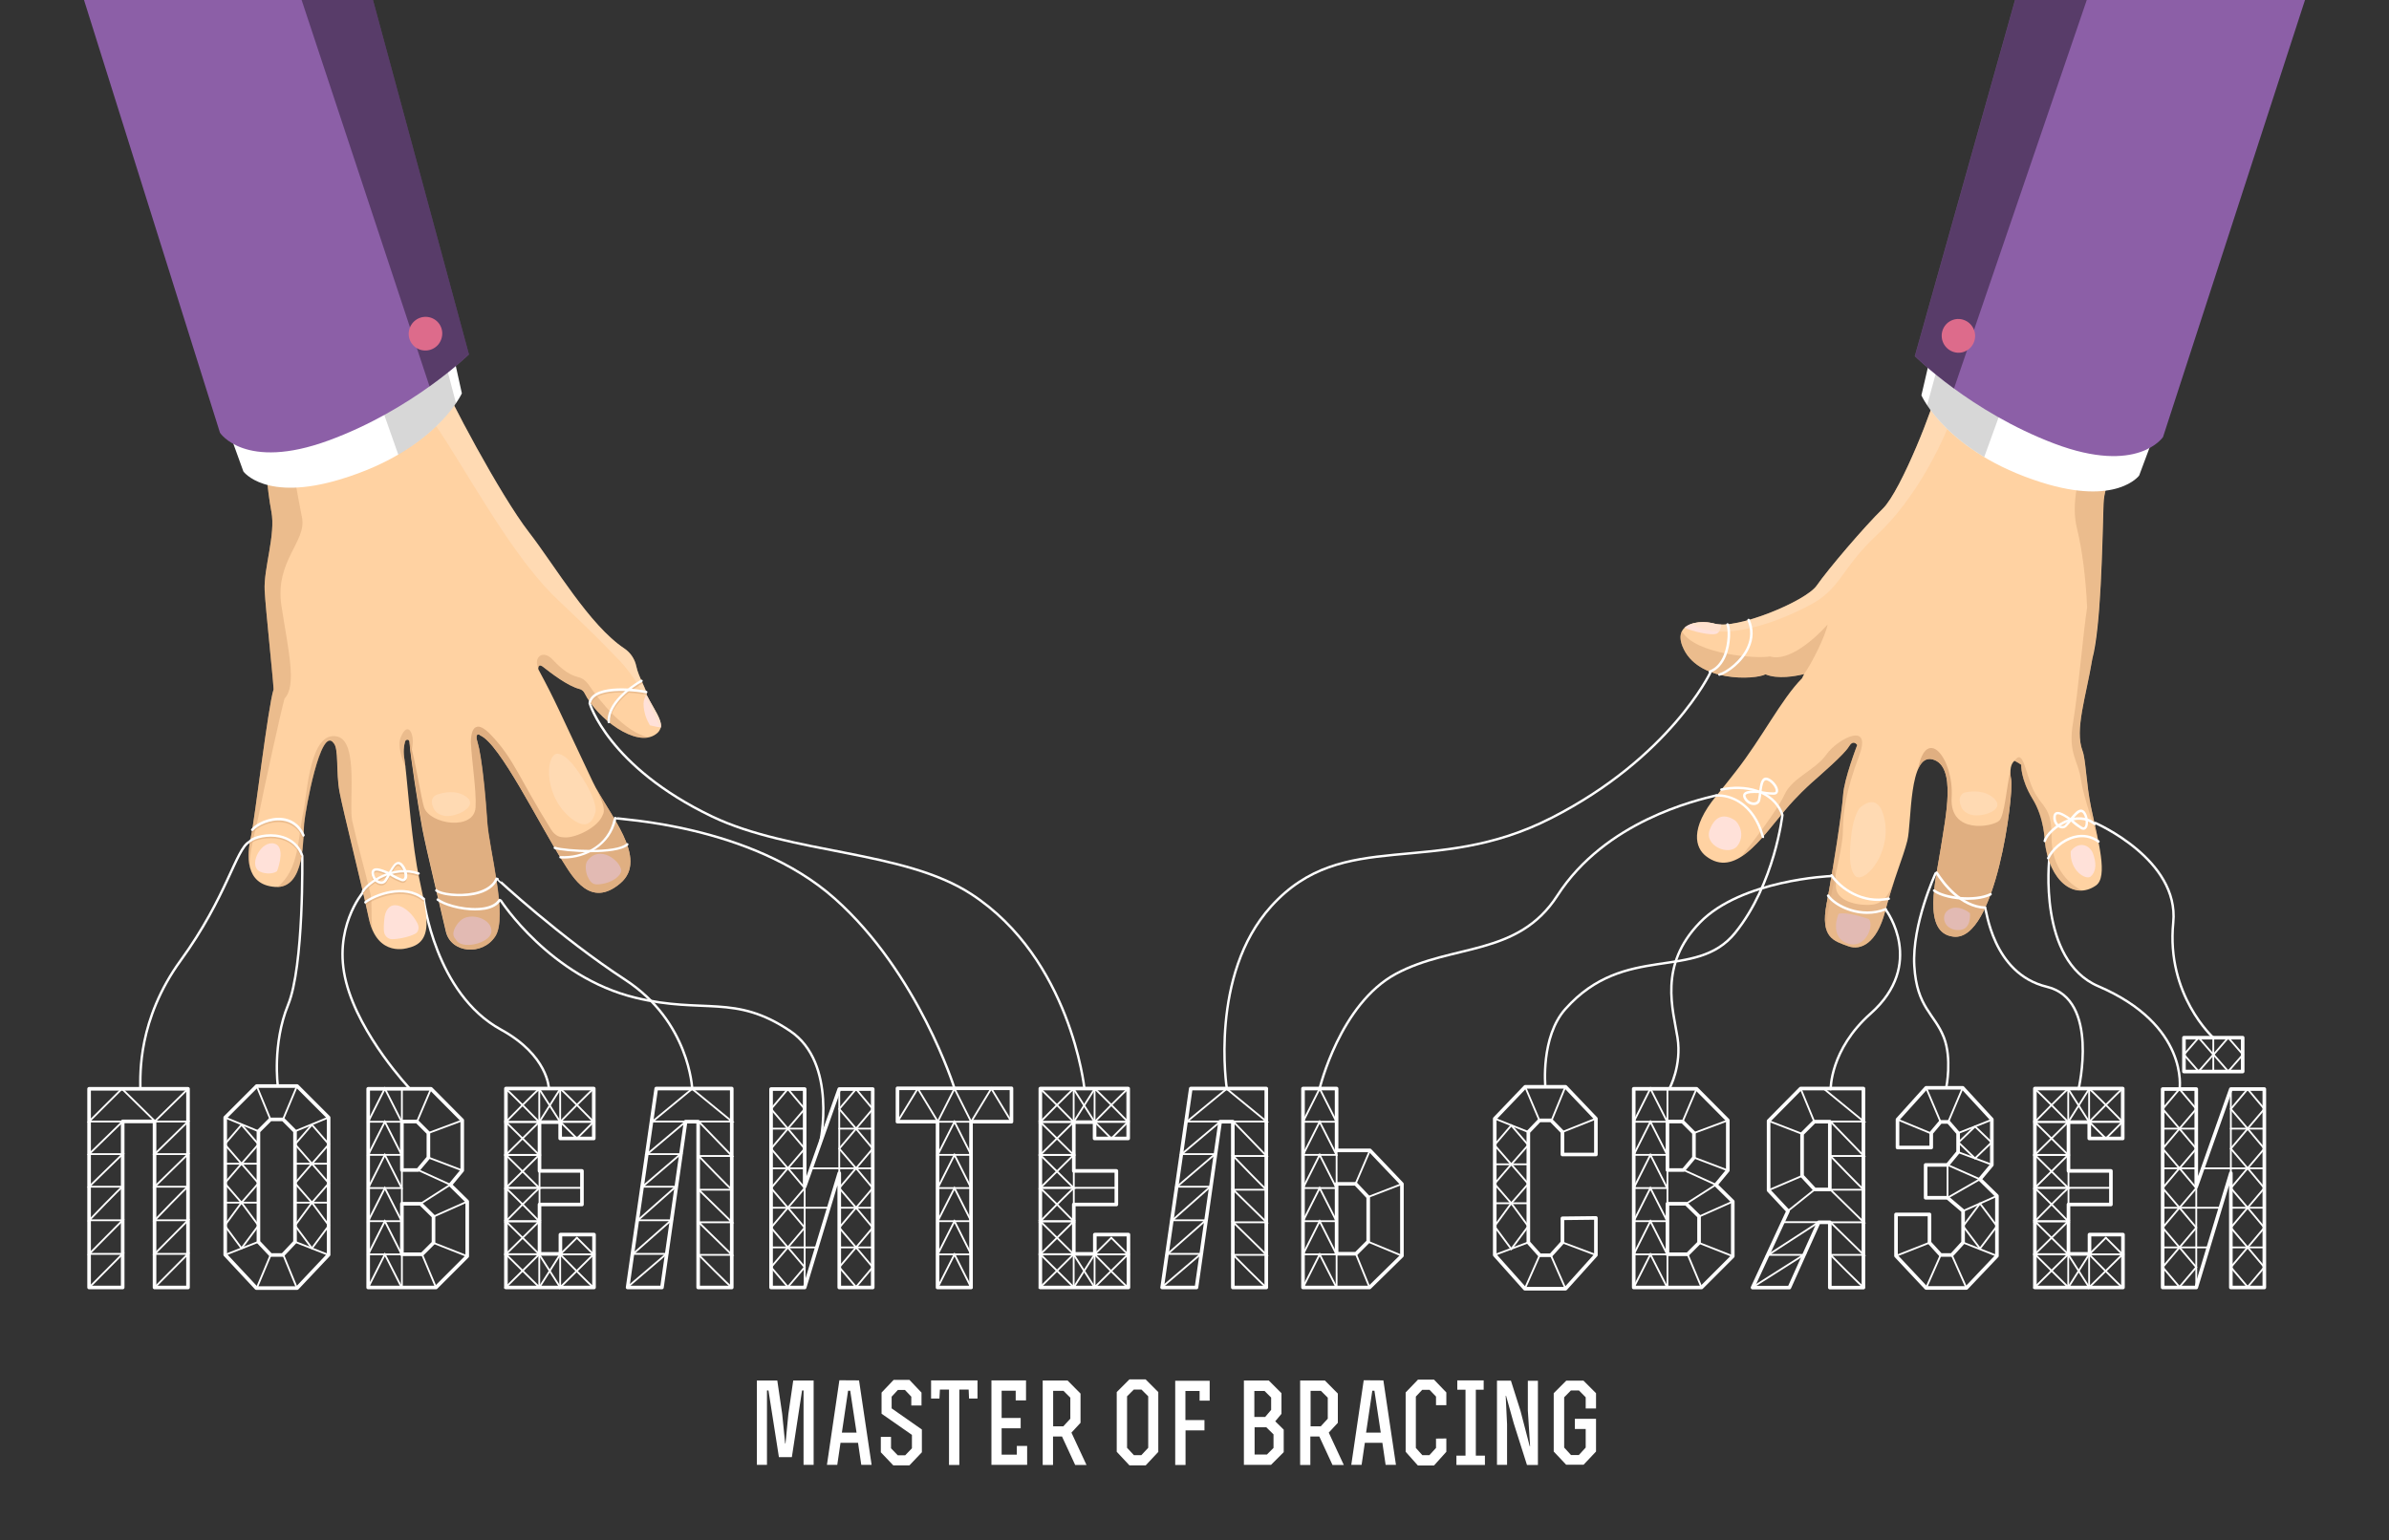 <?xml version="1.0" encoding="UTF-8"?> <!-- Generator: Adobe Illustrator 24.2.3, SVG Export Plug-In . SVG Version: 6.00 Build 0) --> <svg xmlns="http://www.w3.org/2000/svg" xmlns:xlink="http://www.w3.org/1999/xlink" id="Layer_1" x="0px" y="0px" viewBox="0 0 1920 1238" style="enable-background:new 0 0 1920 1238;" xml:space="preserve"><rect x="0" y="0" width="1920" height="1238" fill="#333333" stroke="none"/> <style type="text/css"> .st0{fill:none;stroke:#FFFFFF;stroke-width:1.449;stroke-linecap:round;stroke-miterlimit:10;} .st1{fill:none;stroke:#FFFFFF;stroke-width:1.931;stroke-linecap:round;stroke-linejoin:round;stroke-miterlimit:10;} .st2{fill:#FFD2A2;} .st3{opacity:0.5;fill:#FFE3C4;} .st4{opacity:0.8;fill:#D8A679;} .st5{fill:#E2BAB3;} .st6{fill:#FFE1D9;} .st7{opacity:0.5;fill:#D8A679;} .st8{fill:#FFFFFF;} .st9{opacity:0.16;} .st10{fill:#8C5FA7;} .st11{opacity:0.37;} .st12{fill:#DD6B8B;} .st13{opacity:0.6;} .st14{fill:#D8A679;} .st15{opacity:0.8;} .st16{fill:none;stroke:#FFFFFF;stroke-width:2.897;stroke-linecap:round;stroke-linejoin:round;stroke-miterlimit:10;} </style> <polyline class="st0" points="98,875.3 71.6,901.6 98.5,901.6 71.6,927.8 98.5,927.8 71.6,954 98.5,954 "></polyline> <line class="st0" x1="98" y1="875.3" x2="124.8" y2="901.6"></line> <path class="st0" d="M98.5,954c-0.9,0-26.8,27-26.8,27h26.8l-26.8,27h26.8l-26.8,27"></path> <polyline class="st0" points="151.1,875.3 124.3,901.6 151.1,901.6 124.3,927.8 151.1,927.8 124.3,954 151.1,954 "></polyline> <path class="st0" d="M151.1,954c-0.9,0-26.8,27-26.8,27h26.8l-26.8,27h26.8l-26.8,27"></path> <polyline class="st0" points="556.3,875.3 524.4,901.6 551.2,901.6 520.1,927.8 546.9,927.8 516.3,954 543.1,954 "></polyline> <polyline class="st0" points="543.1,954 512.6,981 539.4,981 508.8,1008 535.6,1008 504,1035 "></polyline> <path class="st0" d="M588.3,1035c-0.9,0-26.8-26.2-26.8-26.2h26.8l-26.8-26.2h26.8l-26.8-26.2h26.8"></path> <path class="st0" d="M588.3,956.3c-0.9,0-26.8-27-26.8-27h26.8l-26.8-27.7h26.8l-32-26.2"></path> <polyline class="st0" points="985.9,875.3 954,901.6 980.8,901.6 949.7,927.8 976.5,927.8 945.9,954 972.7,954 "></polyline> <polyline class="st0" points="972.7,954 942.2,981 969,981 938.4,1008 965.2,1008 933.6,1035 "></polyline> <polyline class="st0" points="1432.7,982.5 1461.7,982.5 1421.1,1008.8 1449.6,1008.8 1408.3,1035 "></polyline> <path class="st0" d="M1017.9,1035c-0.9,0-26.8-26.2-26.8-26.2h26.8l-26.8-26.2h26.8l-26.8-26.2h26.8"></path> <path class="st0" d="M1017.9,956.3c-0.9,0-26.8-27-26.8-27h26.8l-26.8-27.7h26.8l-32-26.2"></path> <path class="st0" d="M1497.9,1035c-0.9,0-26.8-26.2-26.8-26.2h26.8l-26.8-26.2h26.8l-26.8-26.2h26.8"></path> <path class="st0" d="M1497.9,956.3c-0.9,0-26.8-27-26.8-27h26.8l-26.8-27.7h26.8l-32-26.2"></path> <path class="st0" d="M433.4,955.3c-0.9,0-26.8,26.5-26.8,26.5h26.8l-26.8,26.5h26.8l-26.8,26.5h26.8"></path> <path class="st0" d="M406.6,955.3c0.9,0,26.8,26.5,26.8,26.5h-26.8l26.8,26.5h-26.8l26.8,26.5h-26.8"></path> <path class="st0" d="M433.4,954.9h-26.8l26.8-26.5h-26.8l26.8-26.5h-26.8c0,0,25.9-26.5,26.8-26.5V902"></path> <path class="st0" d="M406.6,875.5c0.9,0,26.8,26.5,26.8,26.5h-26.8l26.8,26.5h-26.8l26.8,26.5h-26.8"></path> <path class="st0" d="M463.6,915.2"></path> <path class="st0" d="M477,875.4c-0.9,0-26.8,26.5-26.8,26.5H477l-13.4,13.4"></path> <path class="st0" d="M463.6,915.2"></path> <path class="st0" d="M463.6,915.2l-13.4-13.4H477c0,0-25.9-26.5-26.8-26.5v26.5"></path> <path class="st0" d="M463.6,995.1"></path> <polyline class="st0" points="463.6,995.1 450.2,1008.4 477,1008.4 450.2,1034.9 450.2,1008.4 "></polyline> <path class="st0" d="M463.6,995.1"></path> <path class="st0" d="M477,1034.9c-0.9,0-26.8-26.5-26.8-26.5H477l-13.4-13.4"></path> <polygon class="st0" points="633.2,970.9 619.7,955.1 633.2,939.1 646.7,955.1 "></polygon> <polygon class="st0" points="633.2,1002.8 619.7,986.9 633.2,970.9 646.7,986.9 "></polygon> <polygon class="st0" points="633.2,1034.6 619.7,1018.7 633.2,1002.8 646.7,1018.7 "></polygon> <line class="st0" x1="619.7" y1="970.9" x2="666.1" y2="970.9"></line> <polygon class="st0" points="633.2,939.2 619.7,923.4 633.2,907.4 646.7,923.4 "></polygon> <line class="st0" x1="619.7" y1="939.2" x2="646.7" y2="939.2"></line> <polygon class="st0" points="633.2,907.3 619.7,891.5 633.2,875.5 646.7,891.5 "></polygon> <line class="st0" x1="619.7" y1="907.3" x2="646.7" y2="907.3"></line> <line class="st0" x1="619.7" y1="1002.8" x2="656.5" y2="1002.8"></line> <polygon class="st0" points="688,970.9 674.5,955.1 688,939.1 701.4,955.1 "></polygon> <polygon class="st0" points="688,1002.8 674.5,986.9 688,970.9 701.4,986.9 "></polygon> <polygon class="st0" points="688,1034.6 674.5,1018.7 688,1002.8 701.4,1018.7 "></polygon> <line class="st0" x1="674.5" y1="970.9" x2="701.4" y2="970.9"></line> <polygon class="st0" points="688,939.2 674.5,923.4 688,907.4 701.4,923.4 "></polygon> <line class="st0" x1="651.5" y1="939.2" x2="701.4" y2="939.2"></line> <polygon class="st0" points="688,907.3 674.5,891.5 688,875.5 701.4,891.5 "></polygon> <line class="st0" x1="674.5" y1="907.3" x2="701.4" y2="907.3"></line> <line class="st0" x1="674.5" y1="1002.8" x2="701.4" y2="1002.8"></line> <polygon class="st0" points="194.1,935.5 180.6,919.9 194.1,904.2 207.7,919.9 "></polygon> <polygon class="st0" points="194.1,966.8 180.6,951.2 194.1,935.5 207.7,951.2 "></polygon> <polygon class="st0" points="194.1,1003.5 180.6,985.2 194.1,966.8 207.7,985.2 "></polygon> <line class="st0" x1="180.6" y1="935.5" x2="207.7" y2="935.5"></line> <line class="st0" x1="180.6" y1="966.8" x2="207.7" y2="966.8"></line> <line class="st0" x1="180.9" y1="1008.8" x2="207.7" y2="998.3"></line> <line class="st0" x1="180.9" y1="898.4" x2="207.7" y2="909.4"></line> <polygon class="st0" points="250.7,935.5 264.3,919.9 250.7,904.2 237.1,919.9 "></polygon> <polygon class="st0" points="250.7,966.8 264.3,951.2 250.7,935.5 237.1,951.2 "></polygon> <polygon class="st0" points="250.7,1003.5 264.3,985.2 250.7,966.8 237.1,985.2 "></polygon> <line class="st0" x1="264.3" y1="935.5" x2="237.1" y2="935.5"></line> <line class="st0" x1="264.3" y1="966.8" x2="237.1" y2="966.8"></line> <line class="st0" x1="263.9" y1="1008.8" x2="237.1" y2="998.3"></line> <line class="st0" x1="263.9" y1="898.4" x2="237.1" y2="909.4"></line> <polygon class="st0" points="295.9,981.7 309.3,955.1 322.8,981.7 "></polygon> <polygon class="st0" points="295.9,1008.4 309.3,981.7 322.8,1008.4 "></polygon> <polygon class="st0" points="295.9,1035 309.3,1008.4 322.8,1035 "></polygon> <polygon class="st0" points="295.9,901.8 309.3,875.1 322.8,901.8 "></polygon> <polygon class="st0" points="295.9,928.4 309.3,901.8 322.8,928.4 "></polygon> <polygon class="st0" points="295.9,955.1 309.3,928.4 322.8,955.1 "></polygon> <polygon class="st0" points="753.6,981.7 767.1,955.1 780.5,981.7 "></polygon> <polygon class="st0" points="753.6,1008.4 767.1,981.7 780.5,1008.4 "></polygon> <polygon class="st0" points="753.6,1035 767.1,1008.4 780.5,1035 "></polygon> <polygon class="st0" points="753.6,901.8 767.1,875.1 780.5,901.8 "></polygon> <polygon class="st0" points="780.5,901.8 796.7,875.1 812.9,901.8 "></polygon> <polygon class="st0" points="721.3,901.8 737.6,875.1 753.8,901.8 "></polygon> <polygon class="st0" points="753.6,928.4 767.1,901.8 780.5,928.4 "></polygon> <polygon class="st0" points="753.6,955.1 767.1,928.4 780.5,955.1 "></polygon> <line class="st0" x1="217.3" y1="899.8" x2="206.3" y2="873.1"></line> <line class="st0" x1="227.5" y1="899.8" x2="238.7" y2="873.1"></line> <line class="st0" x1="227.7" y1="1008.9" x2="238.7" y2="1035.6"></line> <line class="st0" x1="217.5" y1="1008.9" x2="206.3" y2="1035.6"></line> <line class="st0" x1="1523.8" y1="1009.6" x2="1550.7" y2="999"></line> <line class="st0" x1="1525" y1="900" x2="1552.1" y2="911.2"></line> <polygon class="st0" points="1587.3,931.2 1600.6,918.4 1587.3,905.6 1574,918.4 "></polygon> <polygon class="st0" points="1591.3,1003.7 1604.9,985.7 1591.3,967.5 1577.7,985.7 "></polygon> <line class="st0" x1="1600.6" y1="936.2" x2="1573.7" y2="926.2"></line> <line class="st0" x1="1604.9" y1="961.4" x2="1577.7" y2="973.5"></line> <line class="st0" x1="1604.9" y1="1009.6" x2="1577.7" y2="998.9"></line> <line class="st0" x1="1600.7" y1="900.2" x2="1573.7" y2="910.9"></line> <line class="st0" x1="1559.6" y1="901.9" x2="1548" y2="874.5"></line> <line class="st0" x1="1565.8" y1="901.9" x2="1577.4" y2="874.5"></line> <line class="st0" x1="1568.6" y1="1008.9" x2="1580.4" y2="1035.4"></line> <line class="st0" x1="1559.7" y1="1008.9" x2="1548" y2="1035.4"></line> <polygon class="st0" points="1214.6,936 1201.1,920.5 1214.6,904.7 1228.2,920.5 "></polygon> <polygon class="st0" points="1214.6,967.3 1201.1,951.7 1214.6,936 1228.2,951.7 "></polygon> <polygon class="st0" points="1214.6,1004.1 1201.1,985.8 1214.6,967.3 1228.2,985.8 "></polygon> <line class="st0" x1="1201.1" y1="936" x2="1228.2" y2="936"></line> <line class="st0" x1="1201.1" y1="967.3" x2="1228.2" y2="967.3"></line> <line class="st0" x1="1201.4" y1="1008.8" x2="1228.2" y2="998.8"></line> <line class="st0" x1="1201.4" y1="899.3" x2="1228.2" y2="910"></line> <line class="st0" x1="1282.6" y1="1008.9" x2="1255.7" y2="998.8"></line> <line class="st0" x1="1282.5" y1="899.3" x2="1255.7" y2="910"></line> <line class="st0" x1="1237.2" y1="900.7" x2="1225.7" y2="873.6"></line> <line class="st0" x1="1246.9" y1="900.9" x2="1258.1" y2="873.6"></line> <line class="st0" x1="1246.4" y1="1009.1" x2="1258.2" y2="1036"></line> <line class="st0" x1="1237.5" y1="1008.9" x2="1225.5" y2="1036"></line> <line class="st0" x1="335.2" y1="901.6" x2="346.4" y2="875.3"></line> <line class="st0" x1="344.4" y1="910.8" x2="371.5" y2="900.7"></line> <line class="st0" x1="344.4" y1="930.6" x2="371.5" y2="940.9"></line> <polyline class="st0" points="336,940.6 361.9,952.4 338,967.7 "></polyline> <line class="st0" x1="375.6" y1="965.9" x2="348.4" y2="978"></line> <line class="st0" x1="323" y1="940.6" x2="323" y2="967.7"></line> <line class="st0" x1="323" y1="874.9" x2="323" y2="902"></line> <line class="st0" x1="348.4" y1="999.2" x2="375.6" y2="1009.9"></line> <line class="st0" x1="323" y1="1008.4" x2="323" y2="1035"></line> <line class="st0" x1="339.2" y1="1008.4" x2="350.4" y2="1035"></line> <polygon class="st0" points="1047.2,981.7 1060.6,955.1 1074.1,981.7 "></polygon> <polygon class="st0" points="1047.2,1008.4 1060.6,981.7 1074.1,1008.4 "></polygon> <polygon class="st0" points="1047.2,1035 1060.6,1008.4 1074.1,1035 "></polygon> <polygon class="st0" points="1047.2,901.8 1060.6,875.1 1074.1,901.8 "></polygon> <polygon class="st0" points="1047.2,928.4 1060.6,901.8 1074.1,928.4 "></polygon> <polygon class="st0" points="1047.2,955.1 1060.6,928.4 1074.1,955.1 "></polygon> <line class="st0" x1="1074.2" y1="924.5" x2="1074.2" y2="951.7"></line> <line class="st0" x1="1099.5" y1="998.2" x2="1126.5" y2="1009.4"></line> <line class="st0" x1="1074.2" y1="1008.4" x2="1074.2" y2="1035"></line> <line class="st0" x1="1089.7" y1="1008" x2="1100.7" y2="1035"></line> <line class="st0" x1="1099.5" y1="962.3" x2="1126.7" y2="951.8"></line> <line class="st0" x1="1089.4" y1="951.8" x2="1101" y2="924.8"></line> <polygon class="st0" points="1313,981.7 1326.4,955.1 1339.9,981.7 "></polygon> <polygon class="st0" points="1313,1008.4 1326.4,981.7 1339.9,1008.4 "></polygon> <polygon class="st0" points="1313,1035 1326.4,1008.4 1339.9,1035 "></polygon> <polygon class="st0" points="1313,901.8 1326.4,875.1 1339.9,901.8 "></polygon> <polygon class="st0" points="1313,928.4 1326.4,901.8 1339.9,928.4 "></polygon> <polygon class="st0" points="1313,955.1 1326.4,928.4 1339.9,955.1 "></polygon> <line class="st0" x1="1352.3" y1="901.6" x2="1363.5" y2="875.3"></line> <line class="st0" x1="1361.5" y1="910.8" x2="1388.6" y2="900.7"></line> <line class="st0" x1="1361.5" y1="930.6" x2="1388.6" y2="940.9"></line> <polyline class="st0" points="1353.1,940.6 1379,952.4 1355.1,967.7 "></polyline> <line class="st0" x1="1392.7" y1="965.9" x2="1365.5" y2="978"></line> <line class="st0" x1="1340.1" y1="940.6" x2="1340.1" y2="967.7"></line> <line class="st0" x1="1340.1" y1="874.9" x2="1340.1" y2="902"></line> <line class="st0" x1="1365.5" y1="999.2" x2="1392.7" y2="1009.9"></line> <line class="st0" x1="1340.1" y1="1008.4" x2="1340.1" y2="1035"></line> <line class="st0" x1="1356.3" y1="1008.4" x2="1367.5" y2="1035"></line> <line class="st0" x1="433.4" y1="954.9" x2="467.7" y2="954.9"></line> <line class="st0" x1="433.6" y1="941.3" x2="433.6" y2="967.7"></line> <line class="st0" x1="433.4" y1="1034.7" x2="433.4" y2="1008.2"></line> <line class="st0" x1="433.4" y1="875.5" x2="450.2" y2="901.9"></line> <line class="st0" x1="450.2" y1="875.4" x2="433.4" y2="902"></line> <line class="st0" x1="433.4" y1="1008.5" x2="450.2" y2="1034.9"></line> <line class="st0" x1="450.2" y1="1008.4" x2="433.4" y2="1035"></line> <path class="st0" d="M862.9,955.3c-0.9,0-26.8,26.5-26.8,26.5h26.8l-26.8,26.5h26.8l-26.8,26.5h26.8"></path> <path class="st0" d="M836.1,955.3c0.9,0,26.8,26.5,26.8,26.5h-26.8l26.8,26.5h-26.8l26.8,26.5h-26.8"></path> <path class="st0" d="M862.9,954.9h-26.8l26.8-26.5h-26.8l26.8-26.5h-26.8c0,0,25.9-26.5,26.8-26.5V902"></path> <path class="st0" d="M836.1,875.5c0.9,0,26.8,26.5,26.8,26.5h-26.8l26.8,26.5h-26.8l26.8,26.5h-26.8"></path> <path class="st0" d="M893.1,915.2"></path> <path class="st0" d="M906.5,875.4c-0.9,0-26.8,26.5-26.8,26.5h26.8l-13.4,13.4"></path> <path class="st0" d="M893.1,915.2"></path> <path class="st0" d="M893.1,915.2l-13.4-13.4h26.8c0,0-25.9-26.5-26.8-26.5v26.5"></path> <path class="st0" d="M893.1,995.1"></path> <polyline class="st0" points="893.1,995.1 879.7,1008.4 906.5,1008.4 879.7,1034.9 879.7,1008.4 "></polyline> <path class="st0" d="M893.1,995.1"></path> <path class="st0" d="M906.5,1034.9c-0.9,0-26.8-26.5-26.8-26.5h26.8l-13.4-13.4"></path> <line class="st0" x1="862.9" y1="954.9" x2="897.2" y2="954.9"></line> <line class="st0" x1="863" y1="941.3" x2="863" y2="967.7"></line> <line class="st0" x1="862.9" y1="1034.7" x2="862.9" y2="1008.2"></line> <line class="st0" x1="862.9" y1="875.5" x2="879.7" y2="901.9"></line> <line class="st0" x1="879.7" y1="875.4" x2="862.9" y2="902"></line> <line class="st0" x1="862.9" y1="1008.5" x2="879.7" y2="1034.9"></line> <line class="st0" x1="879.7" y1="1008.4" x2="862.9" y2="1035"></line> <path class="st0" d="M1662.2,955.3c-0.9,0-26.8,26.5-26.8,26.5h26.8l-26.8,26.5h26.8l-26.8,26.5h26.8"></path> <path class="st0" d="M1635.4,955.3c0.9,0,26.8,26.5,26.8,26.5h-26.8l26.8,26.5h-26.8l26.8,26.5h-26.8"></path> <path class="st0" d="M1662.2,954.9h-26.8l26.8-26.5h-26.8l26.8-26.5h-26.8c0,0,25.9-26.5,26.8-26.5V902"></path> <path class="st0" d="M1635.4,875.5c0.9,0,26.8,26.5,26.8,26.5h-26.8l26.8,26.5h-26.8l26.8,26.5h-26.8"></path> <path class="st0" d="M1692.4,915.2"></path> <path class="st0" d="M1705.8,875.4c-0.9,0-26.8,26.5-26.8,26.5h26.8l-13.4,13.4"></path> <path class="st0" d="M1692.4,915.2"></path> <path class="st0" d="M1692.4,915.2l-13.4-13.4h26.8c0,0-25.9-26.5-26.8-26.5v26.5"></path> <path class="st0" d="M1692.4,995.1"></path> <polyline class="st0" points="1692.4,995.1 1679,1008.4 1705.8,1008.4 1679,1034.9 1679,1008.4 "></polyline> <path class="st0" d="M1692.4,995.1"></path> <path class="st0" d="M1705.8,1034.9c-0.9,0-26.8-26.5-26.8-26.5h26.8l-13.4-13.4"></path> <line class="st0" x1="1662.2" y1="954.9" x2="1696.5" y2="954.9"></line> <line class="st0" x1="1662.4" y1="941.3" x2="1662.4" y2="967.7"></line> <line class="st0" x1="1662.2" y1="1034.7" x2="1662.2" y2="1008.2"></line> <line class="st0" x1="1662.2" y1="875.5" x2="1679" y2="901.9"></line> <line class="st0" x1="1679" y1="875.4" x2="1662.2" y2="902"></line> <line class="st0" x1="1662.2" y1="1008.5" x2="1679" y2="1034.9"></line> <line class="st0" x1="1679" y1="1008.4" x2="1662.2" y2="1035"></line> <line class="st0" x1="646.7" y1="1035" x2="646.7" y2="954.1"></line> <line class="st0" x1="674.5" y1="943.4" x2="674.5" y2="875.5"></line> <polygon class="st0" points="1751.6,970.9 1738.1,955.1 1751.6,939.1 1765.1,955.1 "></polygon> <polygon class="st0" points="1751.6,1002.8 1738.1,986.9 1751.6,970.9 1765.1,986.9 "></polygon> <polygon class="st0" points="1751.6,1034.6 1738.1,1018.7 1751.6,1002.8 1765.1,1018.7 "></polygon> <line class="st0" x1="1738.1" y1="970.9" x2="1784.5" y2="970.9"></line> <polygon class="st0" points="1751.6,939.2 1738.1,923.4 1751.6,907.4 1765.1,923.4 "></polygon> <line class="st0" x1="1738.1" y1="939.2" x2="1765.1" y2="939.2"></line> <polygon class="st0" points="1751.6,907.3 1738.1,891.5 1751.6,875.5 1765.1,891.5 "></polygon> <line class="st0" x1="1738.1" y1="907.3" x2="1765.1" y2="907.3"></line> <line class="st0" x1="1738.1" y1="1002.8" x2="1774.9" y2="1002.8"></line> <polygon class="st0" points="1806.4,970.9 1792.9,955.1 1806.4,939.1 1819.8,955.1 "></polygon> <polygon class="st0" points="1806.4,1002.8 1792.9,986.9 1806.4,970.9 1819.8,986.9 "></polygon> <polygon class="st0" points="1806.4,1034.6 1792.9,1018.7 1806.4,1002.8 1819.8,1018.7 "></polygon> <line class="st0" x1="1792.9" y1="970.9" x2="1819.8" y2="970.9"></line> <polygon class="st0" points="1806.4,939.2 1792.9,923.4 1806.4,907.4 1819.8,923.4 "></polygon> <line class="st0" x1="1769.9" y1="939.2" x2="1819.8" y2="939.2"></line> <polygon class="st0" points="1806.4,907.3 1792.9,891.5 1806.4,875.5 1819.8,891.5 "></polygon> <polygon class="st0" points="1767,861.3 1755.2,847.8 1767,834.2 1778.8,847.8 "></polygon> <polygon class="st0" points="1790.8,861.3 1779,847.8 1790.8,834.2 1802.6,847.8 "></polygon> <line class="st0" x1="1792.9" y1="907.3" x2="1819.8" y2="907.3"></line> <line class="st0" x1="1792.9" y1="1002.8" x2="1819.8" y2="1002.8"></line> <line class="st0" x1="1765.1" y1="1035" x2="1765.1" y2="954.1"></line> <line class="st0" x1="1792.9" y1="943.4" x2="1792.9" y2="875.5"></line> <line class="st0" x1="1778.8" y1="834.2" x2="1778.8" y2="861.3"></line> <line class="st0" x1="1447.1" y1="875.1" x2="1458.1" y2="901.7"></line> <line class="st0" x1="1421.4" y1="901.1" x2="1448.3" y2="911.5"></line> <line class="st0" x1="1448.3" y1="945.3" x2="1421.4" y2="956.8"></line> <line class="st0" x1="1458.4" y1="956.3" x2="1436.9" y2="973.5"></line> <polygon class="st0" points="1565.2,962.9 1565.2,936.5 1591.2,948 "></polygon> <path class="st1" d="M200.3,676.8c-10.6,5.6-18,44.2-55.1,95.3c-34.5,47.5-32.4,91.7-32.4,102.8"></path> <path class="st1" d="M242.9,688c0,0,1.5,88.5-11.4,119.9c-12.8,31.4-8.2,65.2-8.2,65.2"></path> <path class="st1" d="M291.6,717.5c0,0-24.6,28.9-13.4,72.1c11.1,43.2,51.1,85.5,51.1,85.5"></path> <path class="st1" d="M340.5,722.7c0,0,9.2,76.1,62.1,105c37.8,20.7,38.5,47.1,38.5,47.1"></path> <path class="st1" d="M399.9,706.7c-0.1,0.2,50.7,47.1,102.5,80.9s53.9,87.7,53.9,87.7"></path> <path class="st1" d="M402.5,724c0,0,39.6,61.5,108.3,78.1c55.1,13.3,79.7-3.3,124.2,26.7c38.4,25.9,24.1,90.3,24.1,90.3"></path> <path class="st1" d="M494.4,657.6c0.8,1.2,108.9,4.7,176.4,64.7c67.5,60,96.4,152.9,96.4,152.9"></path> <path class="st1" d="M473.9,565.3c0,0,14.8,51,98.4,91.1c63.6,30.4,154,27,208.2,62.3c80.1,52.1,91,156.2,91,156.2"></path> <path class="st1" d="M1374.5,540.8c0,0-32.2,68-127.6,116.7c-95.4,48.8-167.1,6.7-225.3,71.1c-50,55.2-35.6,146.7-35.6,146.7"></path> <path class="st1" d="M1379.5,639.4c-16.2,3.9-89.2,20.6-127.9,80.6c-31.7,49.2-84.4,38.5-129.6,62.8c-45.2,24.3-61.4,92.2-61.4,92.2 "></path> <path class="st1" d="M1432.5,655.1c0,0-6.1,55.2-37.9,94.7c-31.8,39.5-88.5,7.5-136.5,61.3c-20.1,22.5-16.1,62.6-16.1,62.6"></path> <path class="st1" d="M1471.3,704.3c0,0-71.8,2.9-105.2,37.4c-33.4,34.4-21.4,70-17.9,92.5c3.5,22.5-6.4,40.7-6.4,40.7"></path> <path class="st1" d="M1515.9,731.8c0,0,32.1,43.3-12.5,83c-32.7,29-32.1,60.8-32.1,60.8"></path> <path class="st1" d="M1555.6,702.1c0,0-19.1,40.9-17.1,74.5c2,33.6,16.3,38.2,23.8,57.5c6.5,16.9,2,39.5,2,39.5"></path> <path class="st1" d="M1595.5,730.7c1-0.9,5.4,52,49.6,62.6c42.5,10.2,25.4,82.2,25.4,82.2"></path> <path class="st1" d="M1684,661.6c0,0,67.6,29.3,62.6,80.1c-5.8,58.2,32.2,92.5,32.2,92.5"></path> <path class="st1" d="M1647,690.3c0,0-9.3,81.7,39.3,102.5c73.2,31.4,65.4,82.7,65.4,82.7"></path> <g> <g> <g> <path class="st2" d="M519.6,558.7c1-2.7-6.5-14.1-8.3-23.2c-1.2-5.8-4.7-10.9-9.6-14.2c-28.1-18.7-55.7-66.4-76.7-93.5 c-23-29.7-65.3-109.5-72.1-127.3l-35-16.5c0,0-144.1,0.8-142.1,13.1c1.9,12.3,38.2,60,37.6,64.2c-0.6,4.2,1.1,31.2,4.7,49.9 c3.6,18.7-6.3,45.7-5.4,63.4c1,17.6,6.4,66,7.2,79.5c-4.5,13.8-15,103.8-18.2,118.4c-3.2,14.6-5.2,38.7,19.3,40.5 c24.5,1.8,22.3-39.3,23.4-51c1-11,13.2-78.9,23.6-64.8c4.5,4.4,1.8,23.4,4.9,39.6c3.1,16.2,16.6,69.1,23.5,101.4 c6.9,32.4,31.7,23.8,31.7,23.8c24.2-5.4,12.5-33.6,6.9-66c-5.1-30-8.2-75.3-9.9-85.3c-1.1-6.3-0.6-11.1,0.5-14.7 c0.5-1.6,2.8-1.9,3.3-0.3c0.2,0.6,0.3,1.3,0.3,2c0.2,7.1,7,51.7,10.2,68.5c3.2,16.8,14.9,65,18.9,82.6c4,17.5,29.3,19.8,39.6,4 c10.4-15.8-4.9-69.6-6.4-92.1c-1.5-22.5-4.5-53.3-7.8-64.1c-1.7-5.4-0.4-7.6,2.5-5.3c15.8,7.2,46.2,69.6,66.2,101.3 c8.2,13,22.2,37.6,46,17.6c23.8-20-10.2-56.8-22-81.7c-28.1-59.4-29.6-64.2-43.5-90c-0.9-1.7,0-4.1,1.8-3.4 c0.4,0.2,0.8,0.4,1.2,0.6c6.8,5.3,20.1,15.7,29.8,18.2c1.7,0.4,3.2,1.6,4,3.2c10.2,20.6,41.8,44.3,57.3,33.2 C536.4,583.8,527.7,574.6,519.6,558.7z"></path> <path class="st3" d="M351,638.9c-3.1,1.1-4.6,4.5-3.7,7.6c1.2,4.4,3.1,7.9,9.5,9.3c8.8,2,29.4-7.7,17.3-15.7 C366.2,634.9,356.7,636.9,351,638.9z"></path> <path class="st3" d="M478.6,652.7c1-4.1-2.6-14.2-7.8-22.9c-7.3-12-13.9-21.5-21.4-23.7c-10.4-3.1-13.9,31.1,7.9,50.3 C471.4,668.8,476.6,660.3,478.6,652.7z"></path> <g> <path class="st4" d="M473.6,622.1L473.6,622.1C473.6,622.1,473.6,622.1,473.6,622.1C473.6,622.1,473.6,622.1,473.6,622.1z"></path> <path class="st4" d="M391.5,657.4c-1.1-16.1-2.9-35.4-5.1-48.7c-1-6.1-1.8-9.5-2.4-11.5c-0.1-0.2-0.1-0.4-0.2-0.6 c-0.2-0.6-0.3-1.1-0.4-1.6c0,0,0,0,0,0c0,0,0,0,0,0c-0.2-0.8-0.3-1.6-0.3-2.2c0,0,0,0,0,0c-0.1-1.5,0.4-2.4,1.2-2.4c0,0,0,0,0,0 c0.2,0,0.4,0,0.6,0.1c0.4,0,0.8,0.3,1.2,0.7c0,0,0.1,0.1,0.1,0.1c15.8,7.2,46.2,69.6,66.2,101.3c8.2,13,22.2,37.6,46,17.6 c23.8-20-10.2-56.8-22-81.7c-0.6-1.4-1.3-2.7-1.9-4c4.4,9.6,13.7,24.5,9.9,30.6c-3.7,10-21.1,18.2-29.7,18.1 c-1.4,0-2.6-0.1-3.8-0.3c-3.5-0.5-6.2-3.2-8.1-6.2c-25.7-41.1-29.4-56.2-48.3-76c-5.3-5.5-9.3-7.4-11.7-6.2 c-2.6,0.7-4.2,4.8-4.4,11.9c0.9,17.3,4.6,39.6,3.8,52.7c-1.2,18.9-36.7,13.7-41.4-0.1c-2.2-6.4-7.3-39.9-11.5-52.4c0,0,0,0,0,0 c0.1,0.4,0.1,0.7,0.1,1.1c0.2,7.1,7,51.7,10.2,68.5c3.2,16.8,14.9,65,18.9,82.6c4,17.5,29.3,19.8,39.6,4 c10.4-15.8-4.9-69.6-6.4-92.1C391.7,659.6,391.6,658.5,391.5,657.4z"></path> </g> <path class="st5" d="M472,692.1c9.8-13.4,26.7-0.2,27.3,7.8c-0.7,5.2-8.1,9.1-13.5,10.3c-7.8,1.7-10.5,1.1-13.6-5.7 C470.8,701.5,469.9,694.9,472,692.1z"></path> <path class="st5" d="M369.8,740.3c7.9-7.8,27-1.5,25,9.5c-1.5,8.4-24.2,14.4-28.5,5.3C361.8,750.9,366.1,743.9,369.8,740.3z"></path> <path class="st6" d="M308.7,740.4c1.4-21.3,19.7-12.4,26.8,1.9c1.5,2.9,1.2,6.7-1.7,8.3c-4.8,2.6-13.3,4.4-18.8,4.4 c-3.3,0-5.9-2.7-6.4-6C308.3,746.2,308.5,743.3,308.7,740.4z"></path> <path class="st6" d="M220.6,678.2c8.1,2.3,4.2,16.5,2,22.3l-0.3,0c-3.3,2.6-11.5,2-14.8-0.7C200.2,693.7,210.4,675.3,220.6,678.2 z"></path> <path class="st6" d="M519.7,558.7L519.7,558.7c-1.5,1.9-4.2,5.4-1,16.5c0.9,2.7,2.1,5.3,3.6,7.9c4.3,1,7.1,1.6,8.9,1.6 C531.9,578.5,525.6,570.4,519.7,558.7z"></path> <path class="st7" d="M521.6,592.8c-19.5-3.7-40.1-29.9-48.2-41.9c-2.1-3.1-4.9-5.6-8.5-6.5c-6-1.5-11.8-4.6-20.7-14.1 c-8.2-8.7-15.9-1.4-11.3,7.4c-0.3-2,1-3.7,3.2-2c6.8,5.3,20.1,15.7,29.8,18.2c1.7,0.4,3.2,1.6,4,3.2 C479,575.6,505.1,596.4,521.6,592.8z"></path> <path class="st3" d="M511.4,535.5c-1.2-5.8-4.7-10.9-9.6-14.2c-28.1-18.7-55.7-66.4-76.7-93.5c-23-29.7-65.3-109.5-72.1-127.3 l-35-16.5c0,0-2.7,0-7.2,0.1c8.4,17.8,31.3,44.4,48.5,71.8c29.1,46.4,58,97.3,89.6,126.9c19.1,18,31.9,30.4,48.7,47.9 c15.6,16.3,27,40.4,33.4,55c1.9-6.2-4.8-14.6-11.2-27C520.7,556,513.2,544.5,511.4,535.5z"></path> <path class="st7" d="M299.6,748c-1.9-8.9-0.1-21.8-1.9-29.6c-4.7-20-10-37.9-14.6-58.4c-3-13.4,5.3-63.4-11.7-67.8 c-22.5-5.9-24.7,47.1-27.3,59c-5,22.9-3.2,47.4-21.1,61.9c22.4-0.4,20.4-39.6,21.5-51c1-11,13.2-78.9,23.6-64.8 c4.5,4.4,1.8,23.4,4.9,39.6c3.1,16.2,16.6,69.1,23.5,101.4C297.3,742.1,298.4,745.3,299.6,748z"></path> <path class="st7" d="M202.8,289.2c-16.3,1.9-27.5,4.5-27,8c1.9,12.3,38.2,60,37.6,64.2c-0.6,4.2,1.1,31.2,4.7,49.9 c3.6,18.7-6.3,45.7-5.4,63.4c0.6,11.4,6.9,74.4,6.8,74.4c0.1,1.5,0.3,3.6,0.4,5.1c-4.5,13.8-15,103.8-18.2,118.4 c-1.7,7.7-3.1,18-0.4,26.4c-2.5-9.8,4.5-32.2,7.3-46.9c2.8-14.7,17.5-81.9,20.1-90.6c10-10.5,3-38.5-2.5-74.4 c-5.5-35.9,20-51.5,16.6-70.5c-3.5-19.1-7.4-34.7-8.1-56.4C234,341.3,221.6,316.1,202.8,289.2z"></path> <path class="st7" d="M330.3,606.2c0.5-2.4,1-4.7,1.3-7.1c1.3-9.2-3.9-20.2-9.6-6.2c-2.6,6.6,0.8,16.6,3.9,23.9 c-0.3-2.5-0.5-4.5-0.8-5.9c-1.1-6.3-0.6-11.1,0.5-14.7c0.5-1.6,2.8-1.9,3.3-0.3c0.2,0.6,0.3,1.3,0.3,2 C329.5,599.2,329.8,602.2,330.3,606.2z"></path> <path class="st8" d="M258.7,329.7c47.6-14.8,80-66.4,97.8-79.9l14.7,66.4c0,0-20.5,45.7-97.2,69c-60.7,18.5-78.4-6.2-78.4-6.2 l-18.3-50.6C189.2,335.7,213.9,343.6,258.7,329.7z"></path> <path class="st9" d="M348.8,256.8l17.7,67.4c-6.5,9.5-20.5,26.1-46.4,41.3l-20.7-58.7C320.5,289.9,336.9,269,348.8,256.8z"></path> <path class="st10" d="M176.8,347.9c0,0,19.9,30.9,87.3,6.2c67.4-24.7,112.8-69.2,112.8-69.2l-83-306.6L21-148.1L176.8,347.9z"></path> <path class="st11" d="M224.6-53.8l120.6,364.4c20.1-14.4,31.7-25.8,31.7-25.8l-83-306.6L224.6-53.8z"></path> <path class="st7" d="M225.3,672.8c-9.8-2.2-20.2,0.3-24.3,3.3c-0.1,0.7-0.3,1.4-0.4,2.1c0.3,0.1,0.8,0.1,1-0.2 c3.1-2.8,13.6-5.5,23.2-3.4c5.6,1.3,13.1,4.7,16.8,14c0.1,0.3,0.3,0.4,0.5,0.5c0.2-1,0.4-2,0.5-3 C238.4,677.5,231,674.1,225.3,672.8z"></path> <path class="st7" d="M227.2,659.1c-10.1-1.3-20.2,3.5-24.4,7.9c-0.1,0.9-0.3,1.7-0.4,2.4c0.4,0.2,0.9,0.1,1.1-0.3 c3.3-4.1,13.5-9.3,23.5-8c7.3,0.9,12.8,5.2,16.1,12.4c0.1,0.3,0.4,0.5,0.8,0.6c0.1-1.1,0.1-2.1,0.2-3.1 C239.4,662.3,232.4,659.7,227.2,659.1z"></path> <path class="st7" d="M340.5,722.7c-15.1-11.8-38.8-3.1-46.8,2.8c0.2,0.7,0.3,1.4,0.5,2.1c0,0,0.1,0,0.1-0.1 c7.1-5.7,31-15,45.6-2.8c0.3,0.3,0.7,0.3,1.1,0.1C340.8,724.1,340.6,723.4,340.5,722.7z"></path> <path class="st7" d="M336.3,702.5c-3.4-1.1-6.8-1.7-10.1-1.8c-0.7-2-1.8-3.9-3.1-5.2c-1-0.9-2-1.4-3.1-1.4c-3,0-5.2,3.9-7,7 c-0.2,0.4-0.4,0.8-0.6,1.1c-3-1.3-6.9-3-9.8-3c-1.3,0-2.4,0.4-3.1,1.1c-0.7,0.8-1,1.8-0.9,3.2c0.1,1.9,0.8,3.5,1.7,4.8 c-4,2.6-7.1,5.5-8.8,7.8c0.2,0.8,0.4,1.6,0.6,2.5c0.1-0.1,0.3-0.2,0.3-0.3c1.4-2.3,4.7-5.5,9.2-8.5c1.4,1.3,3.2,2.1,4.8,2.1 c1.8,0,3.3-0.9,4.3-2.4c1.4-2.2,2.1-3.6,2.5-4.5c1.6,1,4.7,2.9,8.8,4.4c0.6,0.2,1.2,0.4,1.7,0.4c1.3,0,2.4-0.7,2.9-2 c0.5-1.3,0.5-3.2,0.1-5.1c3,0.2,6.2,0.7,9.3,1.8c0.2,0.1,0.4,0.1,0.6,0C336.6,703.8,336.4,703.1,336.3,702.5z M300.6,703.4 c-0.1-0.8,0.1-1.4,0.4-1.7c0.3-0.3,0.8-0.5,1.6-0.5c2.1,0,5.1,1.2,7.6,2.2c-2.9,1.1-5.7,2.5-8.1,3.9 C301.3,706.3,300.7,704.9,300.6,703.4z M309.1,708.5c-0.6,1-1.5,1.5-2.6,1.5c-1,0-2.1-0.4-3.1-1.2c2.3-1.3,4.8-2.6,7.6-3.6 C310.6,705.9,310,707,309.1,708.5z M320,696.1c0.5,0,1.1,0.3,1.7,0.9c1,1,1.8,2.3,2.4,3.7c-3.2,0.1-6.3,0.5-9.3,1.3 C316.2,699.4,318.2,696.1,320,696.1z M324.9,707c-0.3,0.7-0.7,0.8-1.1,0.8c-0.3,0-0.6-0.1-1-0.2c-3.2-1.2-5.9-2.7-7.6-3.7 c3-0.8,6.2-1.3,9.6-1.3C325.2,704.3,325.3,706,324.9,707z"></path> <path class="st7" d="M519.7,558.6c0.1-0.5,0.1-1.1-0.2-1.9c-1.5-0.4-6.1-1.2-11.8-1.6c3.3-2.5,6.4-4.4,8.4-5.5 c0.2-0.1,0.3-0.2,0.4-0.4c-0.2-0.5-0.4-1-0.7-1.5c-0.2,0-0.4,0-0.6,0.1c-0.1,0.1-4.9,2.7-10.4,7c-11.9-0.6-26.9,0.5-31,9 c0.4,0.6,0.9,1.3,1.4,1.9c2.5-7.9,15.9-9.3,27.3-9c-6.7,5.7-13.6,13.8-14.1,22.9c0.6,0.5,1.3,1.1,1.9,1.6 c-0.3-9.3,7.5-18.2,15-24.3c7,0.4,12.7,1.4,13.9,1.7C519.3,558.6,519.5,558.6,519.7,558.6z"></path> <path class="st12" d="M354.6,272.8c2.6-7.1-1-14.8-8-17.3c-7-2.5-14.7,1.1-17.3,8.2c-2.6,7,1,14.8,8,17.3 C344.3,283.5,352.1,279.9,354.6,272.8z"></path> </g> <g> <path class="st8" d="M242.6,688c-0.4,0-0.8-0.2-0.9-0.6c-3.7-9.3-11.2-12.7-16.8-14c-9.6-2.2-20.1,0.6-23.2,3.4 c-0.4,0.4-1,0.3-1.4-0.1c-0.4-0.4-0.3-1,0.1-1.4c3.4-3.2,14.6-6.2,24.9-3.8c6.1,1.4,14.1,5.1,18.2,15.2c0.2,0.5,0,1.1-0.5,1.3 C242.8,688,242.7,688,242.6,688z"></path> </g> <g> <path class="st8" d="M244,672.7c-0.4,0-0.7-0.2-0.9-0.6c-3.3-7.2-8.8-11.5-16.1-12.4c-9.9-1.2-20.2,4-23.5,8 c-0.3,0.4-1,0.5-1.4,0.1c-0.4-0.3-0.5-1-0.1-1.4c3.7-4.5,14.5-10.1,25.2-8.8c5.6,0.7,13.1,3.6,17.6,13.5c0.2,0.5,0,1.1-0.5,1.3 C244.2,672.6,244.1,672.7,244,672.7z"></path> </g> <g> <path class="st8" d="M293.7,726.4c-0.3,0-0.6-0.1-0.8-0.4c-0.3-0.4-0.3-1,0.1-1.4c7.4-6,32.6-15.7,48.1-2.8 c0.4,0.3,0.5,1,0.1,1.4c-0.3,0.4-1,0.5-1.4,0.1c-14.6-12.1-38.5-2.9-45.6,2.8C294.1,726.4,293.9,726.4,293.7,726.4z"></path> </g> <g> <path class="st8" d="M291.6,717.5c-0.2,0-0.3,0-0.5-0.1c-0.5-0.3-0.6-0.9-0.3-1.3c4.1-6.9,24.5-22,45.9-14.8 c0.5,0.2,0.8,0.7,0.6,1.2s-0.7,0.8-1.2,0.6c-20.3-6.9-39.7,7.3-43.6,13.9C292.3,717.3,291.9,717.5,291.6,717.5z"></path> </g> <g> <path class="st8" d="M369.1,720.5c-8.7,0-16.7-1.7-19.1-4c-0.4-0.4-0.4-1,0-1.4c0.4-0.4,1-0.4,1.4,0c2.8,2.7,17.5,4.9,29.7,2.3 c6.2-1.3,14.2-4.4,17.1-11.4c0.2-0.5,0.8-0.7,1.3-0.5c0.5,0.2,0.7,0.8,0.5,1.3c-2.5,6.2-8.9,10.6-18.5,12.6 C377.5,720.2,373.2,720.5,369.1,720.5z"></path> </g> <g> <path class="st8" d="M381.7,731.9c-11.6,0-24.7-3.6-30.5-7.9c-0.4-0.3-0.5-0.9-0.2-1.4c0.3-0.4,0.9-0.5,1.4-0.2 c6.9,5.1,24.6,9.2,37,6.9c5.5-1,9.3-3.2,11.3-6.3c0.3-0.5,0.9-0.6,1.4-0.3c0.5,0.3,0.6,0.9,0.3,1.4c-2.3,3.7-6.6,6.1-12.6,7.2 C387.3,731.7,384.6,731.9,381.7,731.9z"></path> </g> <g> <path class="st8" d="M452.9,690.2c-0.9,0-1.7,0-2.5-0.1c-0.5,0-1-0.5-0.9-1c0-0.5,0.5-1,1-0.9c17.3,1,38-8,42.7-29.8 c0.1-0.5,0.6-0.9,1.2-0.8c0.5,0.1,0.9,0.6,0.8,1.2C490.6,679.7,470.9,690.2,452.9,690.2z"></path> </g> <g> <path class="st8" d="M474.6,685.1c-12.8,0-25.3-1.4-29-2.6c-0.5-0.2-0.8-0.7-0.6-1.2c0.2-0.5,0.7-0.8,1.2-0.6 c8.3,2.7,49.2,5,57.2-2.6c0.4-0.4,1-0.4,1.4,0c0.4,0.4,0.4,1,0,1.4C500.2,683.7,487.3,685.1,474.6,685.1z"></path> </g> <g> <path class="st8" d="M306.5,710.6L306.5,710.6c-3.5,0-7.5-3.3-7.9-8.3c-0.1-1.4,0.2-2.5,0.9-3.2c0.7-0.7,1.7-1.1,3.1-1.1 c3,0,7.1,1.8,10.1,3.1l1.2,0.5l-0.1,0.7c0,0.3-0.3,1.6-3,5.9C309.8,709.7,308.3,710.6,306.5,710.6z M302.6,699.9 c-0.8,0-1.3,0.2-1.6,0.5c-0.3,0.3-0.4,0.9-0.4,1.7c0.3,3.7,3.4,6.5,5.9,6.5c1.1,0,2-0.5,2.6-1.5c1.5-2.4,2.2-3.7,2.5-4.4 C308.9,701.6,305,699.9,302.6,699.9z"></path> </g> <g> <path class="st8" d="M323.8,708.5c-0.5,0-1.1-0.1-1.7-0.4c-5.7-2.1-9.7-5-9.8-5.1l-0.7-0.5l0.5-0.8c0.3-0.5,0.7-1.2,1.1-1.8 c1.8-3.1,4-7,7-7c1.1,0,2.1,0.5,3.1,1.4c3.1,3,4.9,9.1,3.6,12.2C326.1,707.7,325.1,708.5,323.8,708.5z M314.1,701.9 c1.4,0.9,4.6,2.8,8.6,4.4c0.4,0.1,0.7,0.2,1,0.2c0.4,0,0.8-0.1,1.1-0.8c0.9-2.2-0.5-7.5-3.1-10.1c-0.6-0.6-1.2-0.9-1.7-0.9 c-1.9,0-3.8,3.5-5.3,6C314.5,701.2,314.3,701.5,314.1,701.9z"></path> </g> <g> <path class="st8" d="M489.3,581.4c-0.5,0-1-0.4-1-0.9c-1.1-18.8,26.6-33.8,26.8-34c0.5-0.2,1.1-0.1,1.3,0.4 c0.3,0.5,0.1,1.1-0.4,1.3c-7,3.6-26.6,17.4-25.8,32.1C490.3,580.9,489.9,581.4,489.3,581.4C489.3,581.4,489.3,581.4,489.3,581.4z "></path> </g> <g> <path class="st8" d="M474.1,565.3c-0.1,0-0.2,0-0.3,0c-0.5-0.2-0.8-0.7-0.7-1.2c4.6-15.7,42.3-9.9,46.5-8.7 c0.5,0.1,0.8,0.7,0.7,1.2c-0.1,0.5-0.7,0.8-1.2,0.7c-3.3-0.9-40.1-6.4-44.1,7.4C475,565,474.6,565.3,474.1,565.3z"></path> </g> </g> <g> <g> <path class="st2" d="M1378.1,501.4c17.4,5,73.3-18.1,82-30.7c8.7-12.6,38.2-47.3,53.1-61.8c14.9-14.5,42.7-86.6,42.8-94.1 c0.1-7.5,182.5-10.4,182.5-10.4l3.3,17.7c-9.4,10.7-50.1,49.1-51.2,83c-1,33.9-2.2,99.5-9,124.4c-5.2,31.3-14.3,57-7.9,74.1 c2.7,7.1,2.9,26.3,6.9,45.6c5.7,27.2,13.9,55.8,3.8,62.7c-17.2,11.9-37.5-3.1-41.1-35.9c0,0-0.1-18.2-9.8-33.9 c-9.6-15.7-9.1-27.3-9.1-27.3s-2.3-1.7-5.4-3.2c-2.7,2.3-4.2,6.9-2.6,15.6c2,11.2-12.2,129.7-46.4,125.8 c-25.8-2.9-14-46.4-10.2-71.3c3.8-24.9,12.9-65.9-6.5-71.2c-19.4-5.4-16.8,51-20.4,65.3c-3.6,14.3-10.6,29.4-17.9,57.1 c-6.7,25.5-19.6,31.4-29.5,27.8c-11.6-4.3-22.7-6.6-17.5-34c5.2-27.4,12.5-75,13.3-87.8c0.8-12.8,11.3-39.9,11.3-39.9l0-0.1 c-0.4-0.6-3.3-4.5-6.7,1.3c-3.7,6.3-22.9,22.8-30.3,29.4c-2.4,2.2-11.4,10.3-20.8,21.5c-19.2,22.8-40.4,55.3-63.8,37.1 c-8.2-6.4-13.7-21.7,8.6-48.7c4.6-5.5,9.7-12.1,15.3-19.2c21.4-27.3,36.4-57.8,53.4-75.1c0.5-1.2,1.1-2.4,1.7-3.3 c-7.3,1.8-21.4,4.3-31.1,0.2c-8,4.4-55.2,6.9-66.8-22.7C1344.7,500.5,1366.5,498.1,1378.1,501.4z"></path> <path class="st6" d="M1379.4,509.5c2.2-0.7,3.6-4,4-7.4c-2,0-3.8-0.3-5.4-0.7c-7.3-2.1-18.6-1.9-24.2,3.2 C1359.8,507.4,1374.3,511.1,1379.4,509.5z"></path> <g class="st13"> <path class="st14" d="M1523.3,705.1L1523.3,705.1C1523.3,705.1,1523.3,705.1,1523.3,705.1 C1523.3,705.1,1523.3,705.1,1523.3,705.1z"></path> <path class="st14" d="M1504.3,727.3c10-0.9,14.6-9.4,18.3-19.8c-2.4,7.2-5,15.5-7.6,25.4c-6.7,25.5-19.6,31.4-29.5,27.8 c-11.6-4.3-22.7-6.6-17.5-34c1.7-8.8,3.6-19.7,5.4-30.9c1.4,5.2,2.4,10.9,2.1,15.8C1474.7,724.9,1493.6,728.3,1504.3,727.3z"></path> </g> <g class="st15"> <path class="st14" d="M1568.5,641.1c-1.8,29.9,33.1,23.7,38.3,18.6c4.3-4.2,6-28,9-40.7c-0.2,2.2,0,4.9,0.6,8.2 c2,11.2-12.2,129.7-46.4,125.8c-25.8-2.9-14-46.4-10.2-71.3c3.8-24.9,12.9-65.9-6.5-71.2c-5.5-1.5-9.2,1.9-11.8,7.8 C1548.2,582.4,1570.4,609.9,1568.5,641.1z"></path> <path class="st14" d="M1618,612.6L1618,612.6C1618,612.7,1618,612.7,1618,612.6C1618,612.7,1618,612.7,1618,612.6z"></path> </g> <path class="st14" d="M1618,612.6L1618,612.6C1618,612.7,1618,612.7,1618,612.6C1618,612.7,1618,612.7,1618,612.6z"></path> <path class="st6" d="M1680.3,704.6c-3.5,3.2-17-4.2-16.1-20.3c6.4-8.3,15.1-5.3,17.8,1.6C1684.7,693,1685.2,700.1,1680.3,704.6z"></path> <path class="st5" d="M1583.2,734.1c-4.5-3.6-12.2-6.7-17.9-2.2c-5.7,4.5-3,15.5,8.3,15.8C1584.9,748,1583.2,734.1,1583.2,734.1z"></path> <path class="st5" d="M1502.1,738.9c4.3,6.3-3.4,23.5-16.2,19.9c-12.9-3.6-11.2-17.1-8.3-24.2 C1485,732.7,1502.1,738.9,1502.1,738.9z"></path> <path class="st6" d="M1394,659.2c3.6,2.3,8.8,12.1,2.4,20.7c-6.4,8.7-27.3,0.1-22.3-12.9C1379.1,654,1387.3,655,1394,659.2z"></path> <path class="st7" d="M1673.2,572.2c-0.3,1.9-0.6,3.8-0.9,5.6c0.2-1.6,0.5-3.4,0.8-5.3C1673.2,572.4,1673.2,572.3,1673.2,572.2z"></path> <path class="st7" d="M1619,611.6c7.1-10.1,8.4,8.9,15.1,23.3c6.8,14.5,14.9,12.9,14.7,38.1c-0.2,25.2,14.9,38.2,24.3,42.8 c-13.8,0.6-27-14.2-29.9-39.9c0,0-0.1-18.2-9.8-33.9c-9.6-15.7-9.1-27.3-9.1-27.3S1622.1,613.1,1619,611.6z"></path> <path class="st7" d="M1352.1,519.4c-2-5.1-1.9-9-0.4-11.9c10.7,18.8,60.9,22.3,70.8,20.2c14.8,4.6,35.8-13.8,46.3-25.6 c-1.6,8.9-13,31.9-18.9,39.7c-7.3,1.8-21.4,4.3-31.1,0.2C1410.9,546.4,1363.7,548.9,1352.1,519.4z"></path> <path class="st7" d="M1432.5,653.7c-0.6,0.8-1.2,1.5-1.9,2.3c-0.1,0.1-0.2,0.2-0.2,0.3c-0.6,0.7-1.2,1.5-1.8,2.3 c-3.6,4.4-7.2,8.9-10.9,13.1l0,0c-2.9,3.4-5.9,6.5-8.9,9.4c0,0,0,0,0,0c-2.2,2.1-4.5,4.1-6.8,5.8c0,0,0,0-0.1,0 c-0.8,0.6-1.5,1.1-2.3,1.6c9.8-12.6,28.6-36.8,34.8-50.1c6.2-13.3,24.7-19.4,33.4-31.8c8.7-12.4,37.1-27.5,26.4,0.8 c-10.6,28.3-13,44.9-13.1,61.3c-0.1,15.1-12.1,56.6-13.6,77.5c-1-4-1.2-9.4,0-16.7c0.2-0.9,0.3-1.9,0.5-2.8 c5.2-27.4,12.5-75,13.3-87.8c0.8-12.8,11.3-39.9,11.3-39.9l0-0.1c-0.4-0.6-3.3-4.5-6.7,1.3c-3.7,6.3-22.9,22.8-30.3,29.4 c-2.4,2.2-11.4,10.3-20.8,21.5c-0.7,0.8-1.3,1.6-2,2.4C1432.7,653.6,1432.6,653.6,1432.5,653.7z"></path> <g> <path class="st7" d="M1710.9,304.9c16.6-0.4,27.5-0.5,27.5-0.5l3.3,17.7c-9.4,10.7-50.1,49.1-51.2,83c-2.5,84-3.1,92.7-10,130.2 c-5.2,28.7-12.9,52.4-6.9,68.3c2.7,7.1,2.9,26.3,6.9,45.6c1.9,9,4,18.1,5.7,26.6c-1.9-8.3-11.4-33.2-13.7-48.8 c-2.4-16.2-10.7-21.2-6.4-46.2c4.2-25,8.2-72.8,11.3-92.6c-1.1-22.7-3.7-45.2-8.2-63.5C1659.6,385.8,1691.9,327.4,1710.9,304.9z "></path> <path class="st7" d="M1686.4,676.5c-0.1-0.3-0.1-0.6-0.2-0.8C1686.3,676,1686.4,676.3,1686.4,676.5L1686.4,676.5z"></path> </g> <path class="st3" d="M1378.1,501.4c17.4,5,73.3-18.1,82-30.7c8.7-12.6,38.2-47.3,53.1-61.8c14.9-14.5,42.7-86.6,42.8-94.1 c0-1.6,8.2-3,21.1-4.2c-12.2,44.3-39.3,92.2-68.3,119.1c-29.5,27.4-28.8,43.5-54.7,57c-23.1,12.1-68.5,30.9-95,14.9 C1365,499.6,1372.7,499.9,1378.1,501.4z"></path> <path class="st3" d="M1579.8,636.9c-3.2,0.6-5.2,3.7-4.8,7c0.6,4.5,1.9,8.3,7.9,10.7c8.4,3.4,30.2-3.1,19.5-12.9 C1595.4,635.3,1585.7,635.8,1579.8,636.9z"></path> <path class="st3" d="M1495.4,648.8c-3.3,2.6-6.6,12.9-7.6,23c-1.5,14-1.9,25.5,2.7,31.8c6.4,8.7,29.9-16.4,24.1-44.8 C1510.8,640.3,1501.5,643.9,1495.4,648.8z"></path> <path class="st8" d="M1656.7,332.3c-47.5-15.3-79.4-67.2-97.1-80.8l-15.4,66.3c0,0,20.1,45.9,96.5,70 c60.5,19.1,78.5-5.5,78.5-5.5l18.8-50.4C1726.1,338.9,1701.3,346.6,1656.7,332.3z"></path> <path class="st9" d="M1567.2,258.5l-18.4,67.2c6.4,9.6,20.2,26.3,45.9,41.7l21.2-58.5C1595.3,291.9,1579.1,270.8,1567.2,258.5z"></path> <path class="st10" d="M1738.4,351.3c0,0-20.2,30.7-87.4,5.3c-67.1-25.4-112.1-70.3-112.1-70.3l86-305.7L1899-143.2L1738.4,351.3z "></path> <path class="st11" d="M1694.5-50.9l-124.1,363.2c-20-14.6-31.4-26.1-31.4-26.1l86-305.7L1694.5-50.9z"></path> <path class="st12" d="M1561.3,274.5c-2.5-7.1,1.1-14.8,8.1-17.3c7-2.5,14.7,1.3,17.2,8.3c2.5,7.1-1.2,14.8-8.1,17.3 C1571.5,285.3,1563.8,281.5,1561.3,274.5z"></path> </g> <g> <path class="st8" d="M1374.2,540.9c-0.4,0-0.8-0.2-0.9-0.6c-0.2-0.5,0.1-1.1,0.6-1.3c5-1.9,8.9-6.1,11.5-12.6 c3.8-9.5,3.5-20.9,2.1-24c-0.2-0.5,0-1.1,0.5-1.3c0.5-0.2,1.1,0,1.3,0.5c1.8,3.9,1.9,15.7-2,25.5c-2.8,6.9-7.1,11.6-12.6,13.7 C1374.4,540.9,1374.3,540.9,1374.2,540.9z"></path> </g> <g> <path class="st8" d="M1381.8,543.3c-0.4,0-0.8-0.3-0.9-0.7c-0.2-0.5,0.1-1.1,0.7-1.2c6.2-1.9,17.5-10.3,22.4-21.1 c3.3-7.3,3.4-14.5,0.4-21.5c-0.2-0.5,0-1.1,0.5-1.3c0.5-0.2,1.1,0,1.3,0.5c3.3,7.5,3.2,15.3-0.4,23.1 c-5.4,11.8-17.3,20.2-23.6,22.1C1381.9,543.3,1381.9,543.3,1381.8,543.3z"></path> </g> <g> <path class="st8" d="M1416.8,673.7c-0.4,0-0.8-0.3-0.9-0.7c-7.5-27.2-26.4-33.2-36.3-32.5c-0.5,0-1-0.4-1-0.9c0-0.5,0.4-1,0.9-1 c10.5-0.7,30.5,5.6,38.3,34c0.1,0.5-0.2,1.1-0.7,1.2C1417,673.6,1416.9,673.7,1416.8,673.7z"></path> </g> <g> <path class="st8" d="M1432.2,655.2c-0.4,0-0.8-0.2-0.9-0.6c-7.2-18.7-29.7-22.9-47.6-18.9c-0.5,0.1-1.1-0.2-1.2-0.7 c-0.1-0.5,0.2-1.1,0.7-1.2c18.7-4.1,42.3,0.4,49.9,20.1c0.2,0.5-0.1,1.1-0.6,1.3C1432.4,655.1,1432.3,655.2,1432.2,655.2z"></path> </g> <g> <path class="st8" d="M1500.6,734.7c-15,0-28-7.9-32.2-14.1c-0.3-0.5-0.2-1.1,0.3-1.4c0.4-0.3,1.1-0.2,1.4,0.3 c5.1,7.7,25.7,18.3,45.1,10.5c0.5-0.2,1.1,0,1.3,0.5c0.2,0.5,0,1.1-0.5,1.3C1510.7,733.8,1505.6,734.7,1500.6,734.7z"></path> </g> <g> <path class="st8" d="M1509.2,724.3c-17.7,0-32-11.2-38-20c-0.3-0.4-0.2-1.1,0.3-1.4c0.4-0.3,1.1-0.2,1.4,0.3 c6.6,9.8,24,22.7,44.8,18.3c0.5-0.1,1.1,0.2,1.2,0.8c0.1,0.5-0.2,1.1-0.8,1.2C1515,724,1512.1,724.3,1509.2,724.3z"></path> </g> <g> <path class="st8" d="M1581.4,723.4c-11,0-22.4-2.6-27.6-6.7c-0.4-0.3-0.5-0.9-0.2-1.4c0.3-0.4,0.9-0.5,1.4-0.2 c8,6.2,32.3,8.8,44.4,2.9c0.5-0.2,1.1,0,1.3,0.5c0.2,0.5,0,1.1-0.5,1.3C1595.3,722.3,1588.4,723.4,1581.4,723.4z"></path> </g> <g> <path class="st8" d="M1595.5,730.7C1595.5,730.7,1595.5,730.7,1595.5,730.7c-20.3-0.8-34.7-20.2-39.9-28.6 c-0.3-0.5-0.2-1.1,0.3-1.4c0.5-0.3,1.1-0.2,1.4,0.3c5.1,8.1,19,26.9,38.3,27.7c0.5,0,1,0.5,0.9,1 C1596.5,730.3,1596.1,730.7,1595.5,730.7z"></path> </g> <g> <path class="st8" d="M1646.1,690.9c-0.1,0-0.3,0-0.4-0.1c-0.5-0.2-0.7-0.8-0.5-1.3c3.1-6.6,11.2-14.9,21.8-17.6 c7.2-1.8,14.2-0.5,20.1,3.8c0.4,0.3,0.5,0.9,0.2,1.4c-0.3,0.4-0.9,0.5-1.4,0.2c-5.4-4-11.8-5.2-18.4-3.5 c-9.5,2.4-17.5,10.1-20.5,16.5C1646.8,690.7,1646.5,690.9,1646.1,690.9z"></path> </g> <g> <path class="st8" d="M1643.3,677c-0.1,0-0.1,0-0.2,0c-0.5-0.1-0.9-0.6-0.7-1.2c1.1-5.1,10-13.8,19.8-17.2c5.8-2,14.3-3.2,21.9,3 c0.4,0.3,0.5,1,0.2,1.4c-0.3,0.4-1,0.5-1.4,0.2c-7-5.6-14.8-4.6-20.1-2.7c-9.8,3.4-17.6,11.8-18.5,15.8 C1644.1,676.7,1643.7,677,1643.3,677z"></path> </g> <g> <path class="st8" d="M1409.5,647.2C1409.5,647.2,1409.5,647.2,1409.5,647.2c-2.8,0-6.3-1.7-8.1-5.4c-0.7-1.5-0.7-2.8-0.1-3.8 c1.1-1.7,3.7-2.5,8.5-2.5c1.5,0,2.9,0.1,4.2,0.1l1.3,0.1l0.2,0.7c0.1,0.3,0.3,1.6-0.7,6.6 C1414.4,645.6,1412.3,647.2,1409.5,647.2z M1409.9,637.5c-4.9,0-6.4,0.8-6.9,1.5c-0.3,0.4-0.2,1.1,0.2,1.9 c1.4,2.9,4.2,4.2,6.3,4.2h0c0.9,0,3-0.3,3.4-2.6c0.5-2.7,0.7-4.2,0.7-5C1412.5,637.6,1411.2,637.5,1409.9,637.5z"></path> </g> <g> <path class="st8" d="M1425.3,638.9c-6,0-10.7-1.2-10.9-1.3l-0.9-0.2l0.2-0.9c0.1-0.6,0.2-1.3,0.3-2.1c0.6-3.9,1.4-9.3,5.3-9.3 c0.6,0,1.3,0.2,2.1,0.5c4.3,1.9,8.3,7.5,7.6,10.8c-0.2,0.8-0.8,2.5-3.6,2.5H1425.3z M1415.8,636c1.6,0.3,5.2,1,9.5,1h0.1 c1.5,0,1.7-0.7,1.7-0.9c0.4-2.2-2.9-7.1-6.5-8.6c-0.5-0.2-0.9-0.3-1.3-0.3c-2.2,0-2.9,4.4-3.4,7.6 C1415.9,635.1,1415.8,635.6,1415.8,636z"></path> </g> <g> <path class="st8" d="M1657.4,666L1657.4,666c-1.7,0-3.5-0.9-4.9-2.4c-1.8-2-2.6-4.6-2.3-7.3c0.4-3.2,2.4-3.6,3.6-3.6 c3,0,7.3,2.9,10.4,5.1l1.1,0.7l-0.2,0.7c-0.1,0.3-0.6,1.5-4.1,5.2C1660.1,665.4,1658.8,666,1657.4,666z M1653.8,654.6 c-0.7,0-1.5,0.2-1.6,1.9c-0.2,2.1,0.4,4.2,1.8,5.8c1,1.1,2.2,1.8,3.4,1.8h0c0.8,0,1.6-0.3,2.2-1c1.9-2,2.8-3.2,3.3-3.9 C1660.3,657.3,1656.2,654.6,1653.8,654.6z"></path> </g> <g> <path class="st8" d="M1674.4,667.1c-0.7,0-1.5-0.2-2.2-0.7c-5.2-3.2-8.6-6.7-8.7-6.9l-0.6-0.7l0.6-0.7c0.4-0.5,0.9-1,1.4-1.6 c2.1-2.5,4.8-5.7,7.5-5.7c1.3,0,2.5,0.7,3.4,2c2.3,3.3,3,9.3,1.5,12.3C1676.6,666.4,1675.6,667.1,1674.4,667.1z M1665.6,658.8 c1.2,1.1,4,3.6,7.7,5.9c0.5,0.3,0.9,0.4,1.2,0.4c0.2,0,0.6,0,1.1-0.8c1.1-2.2,0.7-7.3-1.3-10.2c-0.8-1.2-1.6-1.2-1.8-1.2 c-1.8,0-4.3,2.9-6,5C1666.1,658.1,1665.8,658.5,1665.6,658.8z"></path> </g> </g> </g> <g> <path class="st8" d="M645.8,1117.8h-1.2l-8.2,53.6h-10.4l-8.4-53.6h-1.2v59.8h-8.1v-57.1v-2.6v-8.1h16.4l3.9,26.6l2.4,24h0.3 l2.3-23.7l3.9-26.9h16.4v67.8h-8.1V1117.8z"></path> <path class="st8" d="M716.1,1164.3l5.4,5.6h6l5.4-5.6v-10.8l-24.4-17v-17l9.7-10.2h12.7l9.7,10.2v10.4h-8.2v-7.1l-5.1-5.4h-5.7 l-5,5.4v9.4l24.3,17v18.3l-10,10.5h-13l-10-10.5v-12.4h8.2V1164.3z"></path> <path class="st8" d="M762.7,1117.1h-7.3l-0.4,7.2h-6.7v-14.6h37.3v14.6h-6.8l-0.3-7.2H771v60.6h-8.3V1117.1z"></path> <path class="st8" d="M820.3,1139.9v8.3H805v21.2h12.2v-7h8.3v15.2h-28.7v-56.9v-2.7v-8.3h27.8v16.1h-8.3v-7.8H805v21.9H820.3z"></path> <path class="st8" d="M846.3,1177.7h-8.3v-56.9v-2.7v-8.3H858l10.4,10.5v23.5l-7.3,7.9l12.1,26h-9.1l-10.6-22.9h-7.2V1177.7z M846.3,1146.6h8.3l5.6-6.1v-16.9l-5.5-5.5h-8.3V1146.6z"></path> <path class="st8" d="M931,1167.1l-10.2,10.9h-13.1l-10.2-10.9v-48l10.2-10.2h13l10.2,10.2V1167.1z M922.8,1163.9v-41.4l-5.4-5.4 h-6.2l-5.4,5.4v41.4l5.5,5.9h6L922.8,1163.9z"></path> <path class="st8" d="M968,1141.6v8.3h-15.2v27.8h-8.3v-56.8v-2.7v-8.2h27.7v16h-8.1v-7.8h-11.4v23.4H968z"></path> <path class="st8" d="M999.8,1109.8h19.9l10.2,10.2v16.6l-5,6l6.8,6.7v18.1l-10.2,10.2h-21.8V1121v-2.7V1109.8z M1016.8,1139.1 l4.8-5.7v-9.9l-5.3-5.3h-8.2v20.9H1016.8z M1008.2,1169.3h10l5.3-5.3v-10.9l-5.8-5.7h-9.4V1169.3z"></path> <path class="st8" d="M1053.2,1177.7h-8.3v-56.9v-2.7v-8.3h19.9l10.4,10.5v23.5l-7.3,7.9l12.1,26h-9.1l-10.6-22.9h-7.2V1177.7z M1053.2,1146.6h8.3l5.6-6.1v-16.9l-5.5-5.5h-8.3V1146.6z"></path> <path class="st8" d="M1111.8,1109.7l10.1,67.9h-8.3l-2.6-17.7h-14.1l-2.6,17.7h-8.3l10-68L1111.8,1109.7z M1104.6,1118h-1.7 l-5,33.7h11.8L1104.6,1118z"></path> <path class="st8" d="M690.4,1109.7l10.1,67.9h-8.3l-2.6-17.7h-14.1l-2.6,17.7h-8.3l10-68L690.4,1109.7z M683.3,1118h-1.7l-5,33.7 h11.8L683.3,1118z"></path> <path class="st8" d="M1154.1,1122.7l-5.2-5.4h-5.9l-5.1,5.4v41.3l5.2,5.8h5.7l5.3-5.8v-7.5l8.3-0.1v10.7l-9.9,11h-13l-9.8-11v-47.7 l9.9-10.3h12.9l9.9,10.3v10.2h-8.3V1122.7z"></path> <path class="st8" d="M1170.5,1177.7v-7.5h7.3v-53h-6.6v-7.5h21.2v7.5h-6.3v53h7.3v7.5H1170.5z"></path> <path class="st8" d="M1203.1,1109.9h11.2l7.7,24.3l7.4,28.4h0.3l-1.8-28.8v-23.8h8.1v67.7h-8.8l-10.6-33.4l-6.2-22.2h-0.3l1.1,22.9 v32.6h-8.1v-56.9v-2.7V1109.9z"></path> <path class="st8" d="M1274.4,1123.3l-5.4-5.5h-6.5l-5.4,5.5v40.4l5.5,6h6.3l5.5-6v-14.9h-8.7v-8.2h17v26.3l-10,10.6h-14l-10-10.6 V1120l10.1-10.1h13.8l10.1,10.1v12.3h-8.3V1123.3z"></path> </g> <polygon class="st16" points="71.6,900.9 71.6,900.9 71.6,1035 98.6,1035 98.6,901.5 124.2,901.5 124.2,1035 151.1,1035 151.1,875.3 71.6,875.3 "></polygon> <path class="st16" d="M206.3,873.1l-25.3,25.3v110.3l25,26.8h32.8l25.3-26.8V898.4l-25.3-25.3H206.3z M217.6,1008.9l-9.9-10.5v-88.9 l9.6-9.6h10.2l9.6,9.6v88.9l-9.9,10.5H217.6z"></path> <path class="st16" d="M371.5,940.9v-40.3l-25.1-25.3h-50.5v27.4l0,0V1035h54.5l25.1-25.1v-44l-13.6-13.4L371.5,940.9z M323,940.6 v-39h12.1l9.2,9.2v19.8l-8.4,10H323z M323,1008.4v-40.7h15l10.4,10.2v21.2l-9.2,9.2H323z"></path> <path class="st16" d="M1388.6,940.9v-40.3l-25.1-25.3H1313v27.4l0,0V1035h54.5l25.1-25.1v-44l-13.6-13.4L1388.6,940.9z M1340.1,940.6v-39h12.1l9.2,9.2v19.8l-8.4,10H1340.1z M1340.1,1008.4v-40.7h15l10.4,10.2v21.2l-9.2,9.2H1340.1z"></path> <polygon class="st16" points="450.4,1008 433.6,1008 433.6,968.3 467.7,968.3 467.7,941.3 433.6,941.3 433.6,902.1 450.2,902.1 450.2,915.2 477.2,915.2 477.2,875.1 406.6,875.1 406.6,902.1 406.6,902.1 406.6,1035 477.4,1035 477.4,992.5 450.4,992.5 "></polygon> <polygon class="st16" points="879.9,1008 863,1008 863,968.3 897.2,968.3 897.2,941.3 863,941.3 863,902.1 879.7,902.1 879.7,915.2 906.7,915.2 906.7,875.1 836.1,875.1 836.1,902.1 836.1,902.1 836.1,1035 906.9,1035 906.9,992.5 879.9,992.5 "></polygon> <polygon class="st16" points="1679.3,1008 1662.4,1008 1662.4,968.3 1696.5,968.3 1696.5,941.3 1662.4,941.3 1662.4,902.1 1679.1,902.1 1679.1,915.2 1706,915.2 1706,875.1 1635.4,875.1 1635.4,902.1 1635.4,902.1 1635.4,1035 1706.2,1035 1706.2,992.5 1679.3,992.5 "></polygon> <polygon class="st16" points="527.4,875.1 504.4,1035 532,1035 551,901.7 561.1,901.7 561.1,1035 588.1,1035 588.1,875.1 527.4,875.1 "></polygon> <polygon class="st16" points="957,875.1 934,1035 961.6,1035 980.6,901.7 990.8,901.7 990.8,1035 1017.7,1035 1017.7,875.1 957,875.1 "></polygon> <polygon class="st16" points="646.7,953.9 646.7,875.5 619.7,875.5 619.7,902.5 619.7,902.5 619.7,1035 646.7,1035 674.5,943.1 674.5,1035 701.4,1035 701.4,875.5 674.5,875.5 "></polygon> <polygon class="st16" points="1765.1,953.9 1765.1,875.5 1738.1,875.5 1738.1,902.5 1738.1,902.5 1738.1,1035 1765.1,1035 1792.9,943.1 1792.9,1035 1819.8,1035 1819.8,875.5 1792.9,875.5 "></polygon> <polygon class="st16" points="721.3,901.7 746.3,901.7 746.3,901.7 753.5,901.7 753.5,1035 780.4,1035 780.4,901.7 788,901.7 788,901.7 812.9,901.7 812.9,874.9 721.3,874.9 "></polygon> <path class="st16" d="M1074.2,924.8v-49.7h-27V1035h53.5l26-25.5v-57.7l-25.7-27H1074.2z M1074.2,1008v-56.3h15.3l10.1,10.7v35.7 l-9.8,9.8H1074.2z"></path> <polygon class="st16" points="1225.8,873.7 1201.3,899.3 1201.3,1008.9 1225.5,1036 1258.2,1036 1282.6,1008.9 1282.6,979.1 1255.7,979.4 1255.7,998.8 1246.4,1009.1 1237.5,1009.1 1228.3,998.8 1228.3,910 1237.2,900.7 1246.6,900.7 1255.7,910 1255.7,928.1 1282.6,928.1 1282.6,899.3 1258.2,873.7 "></polygon> <path class="st16" d="M1421.4,901.1v55.8l15.6,16.7l-28.5,61.5h29.6l23.6-52.5h8.9v52.5h27V902.3l0,0v-27.2h-50.5L1421.4,901.1z M1470.6,901.7v54.5h-12.2l-10.1-10.9v-33.8l9.8-9.8H1470.6z"></path> <polygon class="st16" points="1600.8,936.5 1600.8,899.9 1577.4,874.5 1548,874.5 1525,900 1525,922.5 1552.1,922.5 1552.1,910.8 1559.6,901.9 1565.9,901.9 1573.7,910.9 1573.7,926.2 1565.2,936.5 1547.6,936.5 1547.6,962.9 1565.2,962.9 1577.7,973.5 1577.7,998.9 1568.6,1008.9 1559.7,1008.9 1550.7,999 1550.7,976.3 1523.8,976.3 1523.8,1009.6 1548,1035.4 1580.4,1035.4 1604.9,1009.6 1604.9,961.4 1591.2,948 "></polygon> <rect x="1755.2" y="834.2" class="st16" width="47.2" height="27.2"></rect> </svg> 
